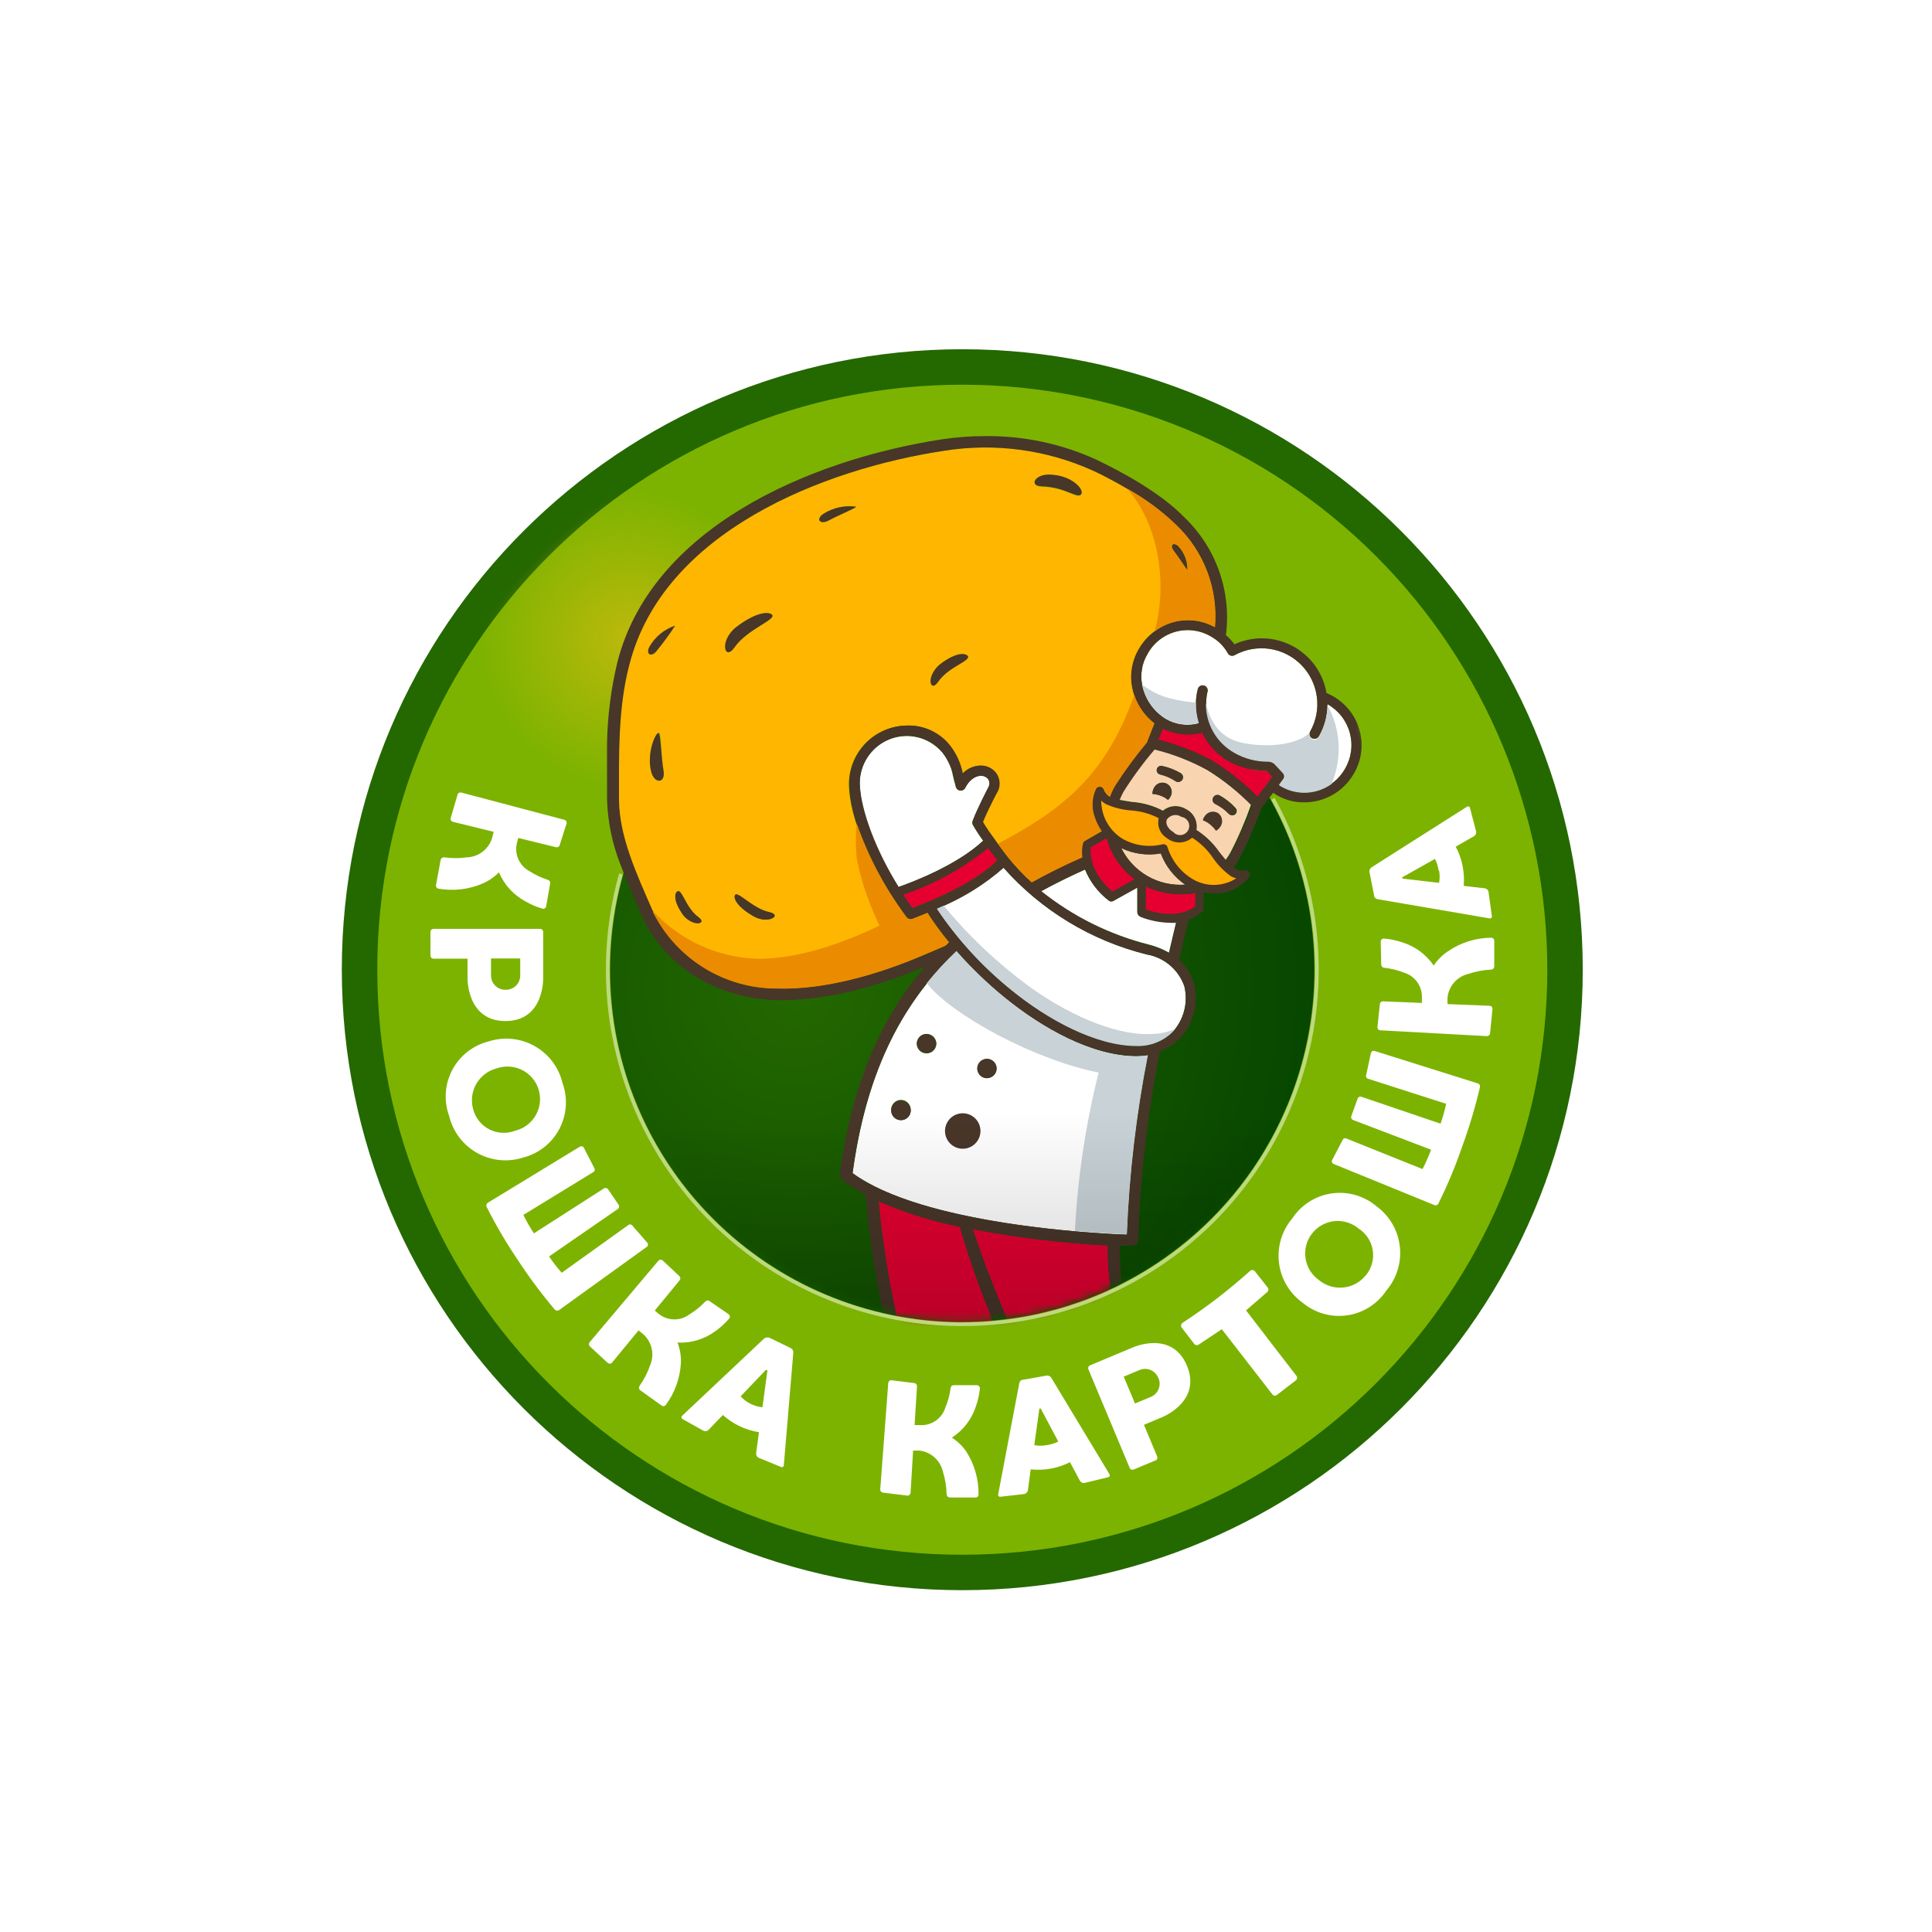 <?xml version="1.0" encoding="UTF-8"?> <svg xmlns="http://www.w3.org/2000/svg" width="260" height="260" viewBox="0 0 260 260" fill="none"> <rect width="260" height="260" fill="white"></rect> <rect x="46" y="47" width="167" height="167" fill="white"></rect> <path d="M129.5 214C175.616 214 213 176.616 213 130.5C213 84.384 175.616 47 129.5 47C83.384 47 46 84.384 46 130.5C46 176.616 83.384 214 129.5 214Z" fill="#246800"></path> <path d="M129.499 192.529C163.757 192.529 191.528 164.758 191.528 130.5C191.528 96.243 163.757 68.472 129.499 68.472C95.242 68.472 67.471 96.243 67.471 130.5C67.471 164.758 95.242 192.529 129.499 192.529Z" fill="url(#paint0_radial_480_96)"></path> <path d="M129.5 51.772C86.02 51.772 50.772 87.02 50.772 130.5C50.772 173.98 86.02 209.229 129.5 209.229C172.98 209.229 208.229 173.98 208.229 130.5C208.229 109.62 199.934 89.595 185.17 74.831C170.405 60.066 150.38 51.772 129.5 51.772V51.772ZM129.5 177.904C103.329 177.904 82.115 156.688 82.113 130.519C82.11 104.348 103.322 83.132 129.493 83.127C155.659 83.12 176.88 104.329 176.885 130.5C176.885 143.068 171.893 155.12 163.006 164.007C154.12 172.894 142.068 177.887 129.5 177.887V177.902V177.904Z" fill="#7CB300"></path> <mask id="mask0_480_96" style="mask-type:alpha" maskUnits="userSpaceOnUse" x="50" y="51" width="158" height="158"> <path d="M129.211 51.449C85.714 51.449 50.451 86.713 50.451 130.211C50.451 173.71 85.712 208.978 129.211 208.978C172.709 208.978 207.975 173.715 207.975 130.214C207.975 109.324 199.677 89.291 184.906 74.52C170.136 59.748 150.102 51.45 129.213 51.449H129.211ZM129.211 177.637C103.03 177.637 81.807 156.413 81.802 130.233C81.802 104.049 103.02 82.821 129.204 82.817C155.387 82.812 176.615 104.03 176.622 130.214C176.621 142.787 171.626 154.845 162.736 163.736C153.845 172.627 141.787 177.622 129.213 177.622V177.639L129.211 177.637Z" fill="white"></path> </mask> <g mask="url(#mask0_480_96)"> <path d="M120.897 100.634C142.875 81.292 150.596 54.14 138.142 39.988C125.687 25.835 97.774 30.042 75.796 49.383C53.817 68.724 46.096 95.876 58.55 110.029C71.005 124.181 98.918 119.975 120.897 100.634Z" fill="url(#paint1_radial_480_96)"></path> </g> <mask id="mask1_480_96" style="mask-type:alpha" maskUnits="userSpaceOnUse" x="50" y="51" width="158" height="158"> <path d="M129.211 51.449C85.714 51.449 50.451 86.713 50.451 130.211C50.451 173.71 85.712 208.978 129.211 208.978C172.709 208.978 207.975 173.715 207.975 130.214C207.975 109.324 199.677 89.291 184.906 74.52C170.136 59.748 150.102 51.45 129.213 51.449H129.211ZM129.211 177.637C103.03 177.637 81.807 156.413 81.802 130.233C81.802 104.049 103.02 82.821 129.204 82.817C155.387 82.812 176.615 104.03 176.622 130.214C176.621 142.787 171.626 154.845 162.736 163.736C153.845 172.627 141.787 177.622 129.213 177.622V177.639L129.211 177.637Z" fill="white"></path> </mask> <g mask="url(#mask1_480_96)"> <path d="M177.393 129.268C190.185 117.966 189.747 96.571 176.414 81.48C163.082 66.389 141.904 63.317 129.111 74.619C116.319 85.92 116.757 107.316 130.09 122.406C143.422 137.497 164.601 140.569 177.393 129.268Z" fill="url(#paint2_radial_480_96)"></path> </g> <path d="M181.004 103.459C180.58 104.202 180.009 104.852 179.325 105.366C178.641 105.881 177.86 106.251 177.028 106.453C176.196 106.655 175.332 106.684 174.488 106.54C173.644 106.395 172.839 106.08 172.122 105.613L172.67 104.873C172.767 104.754 172.819 104.605 172.819 104.452C172.819 104.299 172.767 104.15 172.67 104.031C172.67 104.031 172.248 103.542 171.633 102.912C171.512 102.762 171.358 102.641 171.184 102.559C171.01 102.477 170.819 102.435 170.626 102.437C169.037 102.448 167.473 102.038 166.093 101.249C164.939 100.588 163.982 99.632 163.319 98.479C162.656 97.327 162.311 96.019 162.319 94.689C162.321 94.11 162.391 93.533 162.529 92.971C162.543 92.808 162.498 92.645 162.403 92.513C162.308 92.38 162.168 92.285 162.01 92.246C161.851 92.207 161.683 92.227 161.537 92.3C161.392 92.374 161.277 92.498 161.214 92.649C161.051 93.27 160.957 93.908 160.935 94.55C160.915 95.497 161.048 96.441 161.326 97.346C160.562 97.556 159.763 97.605 158.979 97.493C158.194 97.38 157.442 97.106 156.767 96.69C155.971 96.176 155.288 95.506 154.759 94.72C154.23 93.933 153.866 93.048 153.69 92.117C153.432 90.712 153.69 89.261 154.417 88.032C154.814 87.298 155.356 86.651 156.01 86.133C156.664 85.614 157.417 85.234 158.223 85.015C159.029 84.797 159.871 84.745 160.698 84.862C161.524 84.979 162.319 85.263 163.032 85.697C163.953 86.219 164.712 86.985 165.227 87.906C165.269 87.985 165.327 88.055 165.396 88.111C165.466 88.168 165.546 88.21 165.632 88.235C165.718 88.26 165.808 88.267 165.897 88.256C165.986 88.246 166.072 88.218 166.15 88.173C167.585 87.385 169.237 87.087 170.857 87.324C172.476 87.561 173.974 88.321 175.122 89.488C176.27 90.654 177.005 92.164 177.216 93.787C177.427 95.411 177.101 97.058 176.29 98.48C176.214 98.631 176.2 98.806 176.249 98.967C176.299 99.129 176.409 99.265 176.557 99.348C176.886 99.522 177.296 99.412 177.492 99.095C178.243 97.778 178.643 96.29 178.654 94.775C179.384 95.185 180.024 95.737 180.538 96.398C181.053 97.059 181.43 97.816 181.649 98.624C181.868 99.432 181.923 100.276 181.813 101.106C181.702 101.936 181.427 102.736 181.004 103.459V103.459ZM120.908 119.374C122.725 118.744 128.768 116.451 132.307 113.137C131.802 112.45 131.336 111.735 130.908 110.997C130.868 110.91 130.847 110.814 130.847 110.717C130.847 110.62 130.868 110.525 130.908 110.437C131.553 108.743 132.865 106.243 133.063 105.849C133.131 105.692 133.161 105.522 133.148 105.351C133.136 105.181 133.082 105.016 132.991 104.871C132.873 104.719 132.719 104.598 132.544 104.518C132.369 104.438 132.177 104.401 131.984 104.41C131.607 104.41 130.586 104.563 129.902 106.018C129.84 106.143 129.742 106.245 129.62 106.313C129.498 106.38 129.359 106.408 129.221 106.395C129.083 106.381 128.952 106.326 128.846 106.236C128.74 106.146 128.664 106.026 128.628 105.892C128.461 105.305 128.32 104.759 128.208 104.27C128.208 104.143 128.069 103.654 127.957 103.263C127.444 101.804 126.412 100.584 125.058 99.836C123.704 99.087 122.123 98.863 120.614 99.204C119.105 99.546 117.775 100.43 116.875 101.689C115.976 102.947 115.57 104.492 115.735 106.03C115.929 109.611 117.873 114.492 120.908 119.374V119.374ZM154.319 128.451C146.864 126.601 140.144 122.533 135.048 116.785C132.38 119.103 129.352 120.969 126.082 122.31C130.699 129.515 141.775 139.946 152.292 140.702H153.005C153.907 140.735 154.805 140.583 155.645 140.253C156.485 139.923 157.248 139.424 157.886 138.786C158.61 137.967 159.123 136.983 159.381 135.921C159.64 134.858 159.635 133.749 159.368 132.688C158.979 131.597 158.306 130.629 157.419 129.885C156.531 129.14 155.462 128.645 154.319 128.451V128.451Z" fill="white"></path> <path d="M157.311 128.198C157.647 126.717 157.984 125.402 158.277 124.102C157.997 124.116 157.717 124.116 157.437 124.102C156.057 124.078 154.692 123.803 153.41 123.291C153.303 123.244 153.212 123.168 153.147 123.07C153.083 122.973 153.048 122.859 153.048 122.742V119.457L149.872 121.22C149.681 121.363 149.419 121.363 149.228 121.22C147.798 120.136 146.686 118.686 146.012 117.023C143.922 117.956 141.952 118.932 140.096 119.948C144.395 123.348 149.366 125.798 154.682 127.136C155.6 127.375 156.485 127.733 157.311 128.198V128.198ZM135.229 134.267C132.891 132.363 130.716 130.267 128.725 128.002C120.852 135.484 116.489 145.065 114.74 157.876C124.166 164.771 147.102 165.988 151.647 166.155C151.955 158.053 152.89 149.987 154.446 142.031C153.937 142.112 153.422 142.155 152.907 142.157C146.907 142.1 140.291 138.364 135.229 134.267V134.267ZM121.344 150.729C121.173 150.742 121.001 150.722 120.838 150.669C120.675 150.616 120.523 150.531 120.393 150.419C120.263 150.307 120.156 150.171 120.079 150.018C120.002 149.865 119.956 149.698 119.943 149.526C119.917 149.347 119.928 149.164 119.975 148.989C120.022 148.814 120.106 148.651 120.219 148.51C120.333 148.368 120.474 148.252 120.635 148.168C120.796 148.084 120.972 148.034 121.153 148.022C121.334 148.009 121.515 148.034 121.686 148.095C121.857 148.156 122.013 148.252 122.145 148.376C122.277 148.5 122.382 148.651 122.453 148.817C122.524 148.984 122.56 149.164 122.558 149.345C122.57 149.516 122.547 149.687 122.492 149.849C122.437 150.011 122.35 150.161 122.237 150.29C122.124 150.418 121.987 150.523 121.833 150.599C121.679 150.674 121.512 150.718 121.342 150.729H121.344ZM124.782 141.763C124.611 141.777 124.439 141.756 124.276 141.703C124.113 141.649 123.963 141.565 123.833 141.453C123.703 141.341 123.596 141.205 123.519 141.052C123.442 140.899 123.396 140.732 123.384 140.561C123.362 140.301 123.418 140.04 123.545 139.812C123.672 139.584 123.864 139.399 124.096 139.281C124.329 139.162 124.591 139.115 124.85 139.147C125.109 139.178 125.353 139.285 125.551 139.455C125.749 139.625 125.891 139.85 125.961 140.102C126.03 140.353 126.023 140.62 125.941 140.867C125.858 141.115 125.704 141.332 125.498 141.492C125.291 141.651 125.042 141.746 124.782 141.763ZM129.649 153.499C129.478 153.512 129.306 153.491 129.143 153.438C128.98 153.385 128.829 153.3 128.7 153.188C128.57 153.076 128.463 152.94 128.386 152.787C128.309 152.634 128.263 152.467 128.251 152.296C128.229 152.036 128.285 151.776 128.412 151.548C128.539 151.32 128.731 151.135 128.963 151.016C129.195 150.898 129.458 150.851 129.717 150.882C129.976 150.913 130.22 151.02 130.418 151.19C130.615 151.361 130.758 151.586 130.828 151.837C130.897 152.089 130.89 152.355 130.808 152.603C130.725 152.85 130.571 153.067 130.364 153.227C130.158 153.387 129.909 153.481 129.649 153.499V153.499ZM132.907 145.106C132.652 145.121 132.397 145.061 132.175 144.933C131.954 144.804 131.775 144.613 131.662 144.383C131.548 144.153 131.505 143.895 131.538 143.641C131.571 143.386 131.679 143.148 131.847 142.954C132.015 142.761 132.237 142.622 132.484 142.554C132.731 142.486 132.993 142.493 133.236 142.573C133.48 142.654 133.694 142.805 133.852 143.006C134.01 143.208 134.104 143.452 134.124 143.708C134.135 143.878 134.113 144.05 134.058 144.212C134.003 144.374 133.916 144.524 133.803 144.652C133.69 144.781 133.553 144.886 133.399 144.961C133.245 145.036 133.078 145.081 132.907 145.091V145.106Z" fill="white"></path> <path d="M156.206 114.829C154.405 115.159 152.546 114.914 150.893 114.13C151.669 115.717 152.903 117.034 154.437 117.912C155.97 118.789 157.732 119.186 159.493 119.051C157.991 118.013 156.844 116.539 156.206 114.829V114.829ZM159.128 109.587C158.508 109.16 157.134 109.282 156.685 109.888C156.365 110.46 156.747 112.099 157.489 112.464C157.868 112.82 159.3 112.865 159.763 112.631C160.228 112.393 160.302 111.458 160.235 110.942C160.19 110.599 159.822 110.145 159.128 109.587V109.587Z" fill="#F9D4B0"></path> <path d="M162.46 103.57C160.21 102.33 157.807 101.388 155.312 100.774C153.779 102.573 152.377 104.479 151.118 106.479C150.91 106.846 150.732 107.23 150.586 107.626C151.118 107.738 151.705 107.822 152.304 107.92C153.771 108.02 155.201 108.424 156.503 109.108C156.919 108.754 157.435 108.54 157.98 108.495C158.524 108.45 159.069 108.576 159.537 108.857C160.592 109.356 161.169 110.511 160.935 111.653C162.166 112.429 163.228 113.447 164.053 114.647C164.347 115.024 164.64 115.387 164.936 115.738C165.162 115.428 165.372 115.106 165.563 114.774C166.648 112.683 167.583 110.519 168.362 108.297C166.592 106.489 164.61 104.902 162.46 103.57V103.57ZM157.495 107.235C157.42 107.385 157.321 107.522 157.202 107.64C156.868 107.363 156.483 107.153 156.068 107.025C155.757 106.916 155.432 106.851 155.102 106.829C155.096 106.587 155.15 106.347 155.257 106.13C155.319 105.966 155.415 105.817 155.538 105.693C155.661 105.568 155.809 105.47 155.972 105.406C156.135 105.341 156.31 105.312 156.485 105.319C156.66 105.326 156.832 105.369 156.989 105.447C157.147 105.524 157.286 105.633 157.399 105.767C157.512 105.901 157.595 106.058 157.644 106.226C157.693 106.394 157.707 106.571 157.683 106.745C157.66 106.918 157.601 107.085 157.509 107.235H157.495V107.235ZM159.103 104.94C159.011 105.082 158.867 105.183 158.702 105.22C158.537 105.257 158.364 105.227 158.22 105.138C157.894 104.927 157.554 104.74 157.202 104.577C156.849 104.423 156.484 104.301 156.109 104.215C156.033 104.196 155.962 104.163 155.899 104.118C155.836 104.072 155.783 104.014 155.743 103.947C155.703 103.88 155.677 103.807 155.665 103.73C155.654 103.653 155.658 103.574 155.677 103.499C155.717 103.355 155.809 103.23 155.936 103.15C156.062 103.071 156.214 103.041 156.362 103.067C157.259 103.258 158.118 103.592 158.907 104.06C159.052 104.149 159.155 104.292 159.194 104.458C159.233 104.623 159.206 104.797 159.117 104.942H159.103V104.94ZM164.194 111.248C164.058 111.451 163.876 111.619 163.662 111.737C163.475 111.463 163.254 111.214 163.004 110.997C162.683 110.702 162.308 110.474 161.899 110.324C161.939 110.185 162 110.053 162.08 109.933C162.172 109.795 162.29 109.677 162.428 109.585C162.565 109.492 162.72 109.428 162.882 109.396C163.044 109.363 163.212 109.363 163.374 109.395C163.537 109.427 163.691 109.491 163.829 109.582C163.967 109.674 164.085 109.792 164.178 109.93C164.27 110.067 164.334 110.222 164.367 110.384C164.399 110.547 164.399 110.714 164.367 110.876C164.335 111.039 164.272 111.193 164.18 111.331L164.194 111.248V111.248ZM165.411 109.53C165.145 109.252 164.854 108.999 164.542 108.774C164.227 108.549 163.895 108.348 163.55 108.173C163.475 108.134 163.409 108.081 163.355 108.017C163.301 107.953 163.261 107.879 163.235 107.799C163.21 107.719 163.2 107.635 163.208 107.552C163.215 107.468 163.238 107.387 163.277 107.312C163.315 107.238 163.368 107.172 163.432 107.118C163.496 107.064 163.57 107.023 163.65 106.998C163.73 106.972 163.814 106.963 163.898 106.97C163.981 106.977 164.062 107.001 164.137 107.039C164.938 107.483 165.661 108.053 166.277 108.733C166.378 108.844 166.434 108.989 166.434 109.139C166.434 109.289 166.378 109.433 166.277 109.544C166.222 109.603 166.155 109.65 166.081 109.682C166.007 109.713 165.927 109.729 165.846 109.727C165.765 109.726 165.686 109.707 165.613 109.673C165.54 109.638 165.475 109.589 165.423 109.528H165.411V109.53Z" fill="#F9D4B0"></path> <path d="M149.676 120.032L152.711 118.324C150.916 117.005 149.611 115.125 149.004 112.982L148.865 112.801L146.78 114.003C146.697 114.743 146.57 117.276 149.676 120.032Z" fill="#E50031"></path> <mask id="mask2_480_96" style="mask-type:alpha" maskUnits="userSpaceOnUse" x="82" y="83" width="95" height="95"> <path d="M129.283 177.773C155.31 177.773 176.408 156.675 176.408 130.648C176.408 104.622 155.31 83.523 129.283 83.523C103.257 83.523 82.158 104.622 82.158 130.648C82.158 156.675 103.257 177.773 129.283 177.773Z" fill="white"></path> </mask> <g mask="url(#mask2_480_96)"> <path d="M120.572 176.741C119.505 171.769 118.726 166.741 118.238 161.68C121.757 163.193 125.421 164.341 129.174 165.106C130.366 169.17 131.766 173.171 133.368 177.091C133.368 177.204 133.915 184.893 134.502 188.462L123.313 187.789C123.301 187.426 121.397 180.601 120.572 176.743V176.741ZM152.123 188.183L140.292 187.467C136.565 180.385 133.427 173.009 130.909 165.413C136.913 166.547 142.986 167.281 149.088 167.608C148.907 172.084 150.641 182.657 152.123 188.183V188.183Z" fill="#E50031"></path> </g> <path d="M157.452 123.009C158.669 123.054 159.866 122.699 160.863 122.002V120.17C158.593 120.568 156.255 120.26 154.164 119.29V122.408C155.219 122.79 156.331 122.995 157.452 123.009V123.009ZM134.236 115.752C134.236 115.752 133.425 114.702 132.977 114.086C129.565 116.847 125.687 118.973 121.525 120.366C121.931 120.981 122.337 121.597 122.768 122.198C127.118 120.59 131.887 118.171 134.236 115.752ZM169.228 107.22L171.256 104.508L170.473 103.752C168.68 103.726 166.919 103.271 165.339 102.423C163.793 101.536 162.554 100.2 161.787 98.591C160.013 99.058 158.13 98.863 156.488 98.045L155.844 99.558C158.374 100.171 160.814 101.111 163.101 102.354C165.334 103.72 167.391 105.355 169.228 107.22V107.22Z" fill="#E50031"></path> <path d="M165.803 117.71C164.851 117.026 164.042 116.303 163.377 115.337C162.598 114.198 161.601 113.225 160.445 112.474C159.574 113.228 158.355 113.437 157.372 112.832C156.863 112.6 156.448 112.202 156.195 111.704C155.942 111.205 155.867 110.635 155.981 110.088C154.805 109.466 153.514 109.09 152.188 108.983C151.019 108.897 150.005 108.547 148.934 108.067C148.639 107.894 148.364 107.688 148.115 107.454C148.118 109.568 149.112 112.023 150.923 113.111C152.557 114.022 154.75 114.22 156.565 113.767C156.697 113.717 156.895 113.943 156.935 114.077C157.509 115.916 158.727 117.486 160.366 118.498C162.193 119.6 164.958 119.325 166.752 118.171C166.425 118.04 166.108 117.886 165.803 117.71V117.71Z" fill="url(#paint3_radial_480_96)"></path> <path d="M147.478 106.13C147.535 106.036 147.618 105.961 147.716 105.911C147.814 105.862 147.924 105.841 148.033 105.851C148.142 105.861 148.247 105.901 148.334 105.967C148.422 106.034 148.489 106.123 148.528 106.226C148.675 106.641 148.962 106.993 149.339 107.221C149.339 107.221 149.716 106.283 149.983 105.823C151.301 103.76 152.749 101.784 154.318 99.906L155.354 97.346C153.859 96.215 152.824 94.58 152.441 92.745C152.057 90.909 152.351 88.997 153.268 87.362C154.231 85.64 155.827 84.361 157.718 83.797C159.609 83.233 161.645 83.428 163.393 84.341L163.506 84.411C163.726 81.879 163.374 79.33 162.476 76.953C161.579 74.575 160.158 72.43 158.319 70.676C155.354 67.599 150.291 64.86 147.032 63.307C140.793 60.505 133.872 59.582 127.116 60.649C110.781 63.111 89.245 71.585 84.658 89.459C83.148 95.292 83.26 101.626 83.26 107.638C83.26 112.619 85.621 117.653 87.692 122.353C89.185 125.546 91.556 128.247 94.528 130.141C97.499 132.036 100.949 133.045 104.473 133.051C110.879 133.261 118.139 131.135 123.929 128.673L127.2 127.275L127.663 126.814C126.616 125.556 125.649 124.233 124.766 122.854C123.621 123.331 122.836 123.625 122.724 123.665C122.586 123.715 122.435 123.719 122.294 123.677C122.153 123.634 122.029 123.547 121.942 123.429C117.44 117.25 114.25 110.227 114.25 105.417C114.275 103.378 115.091 101.429 116.526 99.98C117.961 98.532 119.903 97.698 121.942 97.654C123.087 97.604 124.227 97.833 125.265 98.32C126.302 98.807 127.206 99.539 127.899 100.452C128.71 101.535 129.266 102.788 129.521 104.117C130.146 103.449 131.012 103.057 131.928 103.038C132.768 103.024 133.56 103.42 134.052 104.102C134.505 104.778 134.584 105.634 134.264 106.381C134.264 106.381 132.866 108.926 132.236 110.577C133.2 112.2 135.535 115.248 135.564 115.277C136.547 116.504 137.628 117.649 138.794 118.703C141.011 117.474 143.284 116.349 145.606 115.332C145.516 114.707 145.544 114.071 145.689 113.457C145.728 113.318 145.818 113.198 145.942 113.123L148.22 111.808C147.842 111.265 147.541 110.671 147.326 110.045C147.084 109.416 146.973 108.745 146.999 108.072C147.026 107.399 147.189 106.738 147.478 106.13V106.13ZM158.667 73.587C159.438 74.441 159.853 75.555 159.829 76.705C159.731 76.8 158.696 75.054 158.023 74.228C157.355 73.403 157.885 72.816 158.639 73.572L158.667 73.587V73.587ZM87.635 103.85C87.008 101.459 88.167 98.689 88.63 98.634C89.09 98.577 88.964 101.919 89.286 103.668C89.608 105.417 88.069 105.543 87.635 103.85V103.85ZM88.518 87.417C87.733 88.593 86.798 88.116 87.439 86.971C88.203 85.656 89.415 84.661 90.851 84.172C90.131 85.294 89.353 86.377 88.518 87.417V87.417ZM91.846 122.995C90.6 121.191 90.796 120.199 91.175 119.96C91.777 119.598 92.28 122.184 93.972 123.415C95.341 124.422 92.965 124.617 91.832 122.995H91.846V122.995ZM99.146 84.327C101.818 82.314 103.452 82.299 103.872 82.719C104.559 83.375 100.504 84.675 98.838 87.095C97.481 89.082 96.739 86.159 99.146 84.327ZM101.37 123.291C99.146 121.988 98.712 120.869 98.908 120.492C99.218 119.836 101.258 122.282 103.524 122.773C105.37 123.136 103.343 124.45 101.37 123.291V123.291ZM111.581 70.006C110.335 70.705 109.705 69.851 110.839 69.123C112.13 68.314 113.664 67.983 115.173 68.188C115.314 68.326 112.795 69.376 111.578 70.006H111.581ZM126.236 91.752C125.115 93.403 124.74 90.733 126.627 89.318C128.514 87.906 129.927 87.92 130.222 88.285C130.697 88.858 127.634 89.669 126.236 91.752V91.752ZM145.479 66.58C144.947 67.195 143.437 65.614 140.25 65.501C138.36 65.501 139.396 63.894 141.213 63.922C144.248 63.908 145.997 65.907 145.479 66.58Z" fill="url(#paint4_radial_480_96)"></path> <path d="M131.515 143.887C131.528 144.057 131.575 144.223 131.652 144.375C131.729 144.528 131.836 144.663 131.965 144.775C132.095 144.886 132.245 144.97 132.407 145.024C132.57 145.077 132.741 145.097 132.911 145.084C133.081 145.071 133.247 145.025 133.4 144.948C133.552 144.871 133.688 144.764 133.799 144.635C133.91 144.505 133.995 144.355 134.048 144.192C134.101 144.03 134.122 143.859 134.109 143.689C134.083 143.345 133.921 143.025 133.659 142.801C133.397 142.576 133.057 142.465 132.713 142.491C132.369 142.517 132.05 142.679 131.825 142.941C131.601 143.203 131.489 143.543 131.515 143.887V143.887Z" fill="#483629"></path> <path d="M129.73 154.585C131.044 154.492 132.034 153.35 131.94 152.036C131.847 150.722 130.706 149.732 129.391 149.826C128.077 149.919 127.088 151.061 127.181 152.375C127.275 153.689 128.416 154.679 129.73 154.585Z" fill="#483629"></path> <path d="M124.6 139.163C124.254 139.188 123.931 139.35 123.703 139.611C123.475 139.873 123.36 140.215 123.383 140.561C123.432 140.889 123.602 141.186 123.86 141.393C124.118 141.6 124.445 141.703 124.775 141.68C125.105 141.657 125.414 141.51 125.641 141.269C125.868 141.028 125.995 140.711 125.998 140.38C125.954 140.042 125.787 139.731 125.53 139.507C125.272 139.283 124.941 139.16 124.6 139.163ZM121.16 148.129C120.986 148.139 120.816 148.184 120.66 148.261C120.504 148.337 120.364 148.444 120.249 148.575C120.135 148.706 120.047 148.858 119.992 149.023C119.937 149.189 119.915 149.363 119.927 149.537C119.94 149.71 119.987 149.879 120.066 150.035C120.144 150.19 120.253 150.328 120.385 150.441C120.518 150.554 120.671 150.64 120.837 150.693C121.003 150.746 121.177 150.766 121.351 150.751C121.699 150.725 122.022 150.563 122.251 150.299C122.479 150.035 122.593 149.691 122.567 149.343C122.542 148.995 122.38 148.672 122.116 148.443C121.852 148.215 121.508 148.101 121.16 148.127V148.129ZM163.48 108.173C163.83 108.348 164.167 108.549 164.487 108.774C164.796 109.001 165.085 109.253 165.353 109.528C165.406 109.584 165.47 109.628 165.541 109.658C165.612 109.688 165.689 109.704 165.766 109.704C165.843 109.704 165.919 109.688 165.99 109.658C166.061 109.628 166.125 109.584 166.178 109.528C166.28 109.417 166.336 109.273 166.336 109.122C166.336 108.972 166.28 108.828 166.178 108.717C165.555 108.041 164.828 107.469 164.024 107.023C163.878 106.977 163.721 106.984 163.58 107.043C163.439 107.103 163.323 107.21 163.254 107.347C163.185 107.484 163.167 107.64 163.204 107.789C163.24 107.938 163.328 108.069 163.451 108.159L163.48 108.173V108.173ZM163.912 109.416C163.759 109.323 163.589 109.263 163.412 109.239C163.235 109.215 163.055 109.227 162.883 109.276C162.711 109.324 162.551 109.408 162.413 109.521C162.275 109.634 162.161 109.775 162.08 109.934C161.983 110.074 161.912 110.231 161.872 110.396C162.278 110.547 162.655 110.773 162.977 111.067C163.229 111.285 163.454 111.534 163.647 111.806C163.856 111.688 164.033 111.521 164.165 111.32C164.281 111.181 164.367 111.02 164.418 110.847C164.468 110.673 164.482 110.491 164.458 110.312C164.434 110.133 164.374 109.961 164.279 109.806C164.185 109.652 164.06 109.519 163.912 109.416V109.416ZM159.787 76.705C159.819 75.553 159.409 74.433 158.642 73.573C158.515 73.421 158.35 73.306 158.165 73.239C157.716 73.096 157.48 73.559 157.998 74.203C158.515 74.847 159.675 76.76 159.787 76.705ZM158.921 104.074C158.132 103.607 157.272 103.271 156.375 103.082C156.227 103.055 156.075 103.085 155.947 103.165C155.82 103.246 155.728 103.371 155.688 103.516C155.67 103.591 155.666 103.669 155.678 103.746C155.69 103.822 155.717 103.896 155.757 103.962C155.798 104.028 155.851 104.085 155.913 104.131C155.976 104.176 156.047 104.209 156.123 104.227C156.496 104.318 156.86 104.44 157.213 104.592C157.568 104.75 157.909 104.937 158.234 105.15C158.376 105.23 158.544 105.252 158.702 105.213C158.86 105.173 158.997 105.074 159.085 104.937C159.173 104.799 159.205 104.633 159.174 104.473C159.144 104.312 159.053 104.17 158.921 104.074V104.074ZM156.977 105.458C156.818 105.387 156.647 105.348 156.473 105.344C156.299 105.34 156.126 105.371 155.964 105.435C155.802 105.499 155.655 105.595 155.531 105.717C155.407 105.839 155.309 105.984 155.242 106.145C155.136 106.362 155.083 106.602 155.087 106.844C155.416 106.866 155.741 106.932 156.053 107.04C156.468 107.166 156.855 107.374 157.187 107.655C157.308 107.539 157.407 107.401 157.48 107.25C157.566 107.1 157.622 106.934 157.643 106.762C157.665 106.59 157.652 106.416 157.605 106.249C157.558 106.083 157.478 105.927 157.37 105.791C157.262 105.656 157.129 105.543 156.977 105.46V105.458ZM140.25 65.447C143.438 65.559 144.962 67.141 145.48 66.523C145.998 65.908 144.235 63.923 141.214 63.865C139.396 63.782 138.304 65.378 140.25 65.447ZM126.237 91.75C127.635 89.722 130.684 88.954 130.221 88.283C129.927 87.863 128.725 87.737 126.628 89.316C124.529 90.898 125.118 93.331 126.237 91.75V91.75ZM115.186 68.188C113.676 67.985 112.142 68.316 110.851 69.126C109.718 69.851 110.334 70.705 111.591 70.006C112.85 69.307 115.313 68.327 115.186 68.188V68.188ZM103.885 82.717C103.465 82.3 101.828 82.312 99.159 84.328C96.74 86.146 97.479 89.082 98.849 87.124C100.543 84.662 104.57 83.362 103.885 82.72V82.717ZM103.522 122.745C101.256 122.256 99.228 119.808 98.906 120.464C98.71 120.87 99.144 121.991 101.368 123.263C103.341 124.451 105.369 123.136 103.522 122.745ZM93.97 123.415C92.276 122.184 91.761 119.598 91.174 119.961C90.78 120.185 90.601 121.192 91.842 122.995C93.09 124.801 95.339 124.422 93.97 123.415V123.415ZM87.44 86.957C86.784 88.116 87.734 88.579 88.519 87.403C89.353 86.378 90.132 85.309 90.854 84.201C89.423 84.678 88.211 85.657 87.443 86.957H87.44ZM88.631 98.635C88.168 98.635 87.008 101.431 87.636 103.85C88.07 105.544 89.609 105.458 89.287 103.669C88.965 101.879 88.895 98.592 88.631 98.635Z" fill="#483629"></path> <mask id="mask3_480_96" style="mask-type:alpha" maskUnits="userSpaceOnUse" x="79" y="55" width="106" height="123"> <path d="M129.488 177.611C155.517 177.611 176.614 156.512 176.614 130.486C176.614 125.013 184.002 113.166 184.503 107.672C186.388 87.04 161.419 59.688 141.035 56.629C122.985 53.919 109.007 57.76 90.43 70.826C72.761 83.254 82.366 116.377 82.366 130.486C82.366 156.512 103.465 177.611 129.491 177.611H129.488Z" fill="white"></path> </mask> <g mask="url(#mask3_480_96)"> <path d="M179.353 93.67C179.081 93.519 178.801 93.383 178.513 93.264C178.287 91.928 177.756 90.663 176.962 89.564C176.168 88.466 175.133 87.566 173.935 86.931C172.738 86.297 171.411 85.947 170.056 85.907C168.702 85.868 167.357 86.14 166.124 86.704C165.793 86.248 165.408 85.835 164.977 85.473C165.353 82.576 165.043 79.631 164.071 76.876C163.099 74.122 161.493 71.634 159.382 69.615C156.123 66.23 150.627 63.336 147.649 61.909C142.929 59.732 137.784 58.633 132.586 58.691C130.658 58.689 128.732 58.829 126.824 59.111C108.645 61.909 87.665 71.165 83.094 89.082C82.216 92.715 81.746 96.434 81.691 100.171V107.626C81.792 110.651 82.417 113.638 83.538 116.451C84.237 118.353 86.251 122.955 86.251 122.955C87.722 126.331 90.154 129.199 93.243 131.204C96.847 133.469 101.027 134.649 105.284 134.604C108.971 134.538 112.633 133.993 116.179 132.982C119.004 132.2 121.774 131.234 124.472 130.088C118.293 137.29 114.543 146.463 113.021 158.058C113.003 158.192 113.021 158.328 113.072 158.453C113.123 158.578 113.206 158.688 113.312 158.771C114.308 159.531 115.371 160.2 116.487 160.771C116.952 165.998 117.712 171.196 118.765 176.337C119.533 179.986 120.467 183.598 121.564 187.161C122.012 188.769 122.447 190.308 122.852 191.873C122.723 192.978 121.717 193.274 119.732 193.691C118.334 193.987 116.752 194.28 116.096 195.497C115.666 196.547 115.743 197.74 116.306 198.727C116.425 199.014 116.707 199.204 117.019 199.204H154.709C154.837 199.197 154.961 199.159 155.071 199.092C155.181 199.026 155.273 198.933 155.338 198.823C155.798 197.836 156.014 196.754 155.971 195.667C155.927 194.579 155.623 193.518 155.086 192.572C152.864 186.019 151.456 179.218 150.891 172.322C150.771 170.763 150.701 169.2 150.681 167.637H152.375C152.583 167.633 152.781 167.549 152.928 167.404C153.076 167.258 153.163 167.061 153.17 166.854C153.441 158.331 154.424 149.845 156.107 141.484C157.175 141.091 158.134 140.447 158.905 139.612C159.772 138.631 160.386 137.453 160.696 136.181C161.005 134.909 161 133.581 160.68 132.311C160.326 131.097 159.633 130.009 158.681 129.177C159.141 127.163 159.575 125.345 159.969 123.751C160.651 123.53 161.281 123.169 161.813 122.687C161.917 122.583 161.977 122.443 161.98 122.296V120.087C162.441 120.181 162.91 120.228 163.381 120.228C164.293 120.27 165.203 120.089 166.029 119.698C166.856 119.308 167.574 118.722 168.121 117.99C168.18 117.898 168.211 117.791 168.211 117.682C168.211 117.573 168.18 117.466 168.121 117.374C168.056 117.286 167.969 117.218 167.868 117.176C167.767 117.134 167.657 117.12 167.548 117.136C167.112 117.214 166.662 117.14 166.275 116.926L165.995 116.73C166.3 116.337 166.581 115.926 166.835 115.499C167.951 113.323 168.922 111.075 169.743 108.772L171.337 106.689C172.561 107.557 174.033 108.008 175.533 107.977C176.883 107.976 178.209 107.62 179.377 106.944C180.545 106.269 181.515 105.298 182.19 104.129C182.701 103.259 183.034 102.295 183.168 101.294C183.302 100.294 183.235 99.276 182.97 98.302C182.706 97.328 182.25 96.416 181.628 95.621C181.006 94.825 180.232 94.162 179.351 93.67H179.353ZM123.985 128.633C118.195 131.095 110.935 133.22 104.532 133.01C101.097 133.002 97.731 132.044 94.805 130.242C91.881 128.44 89.511 125.864 87.959 122.8C87.889 122.647 87.806 122.492 87.734 122.339C85.68 117.639 83.33 112.548 83.302 107.626C83.302 101.626 83.149 95.304 84.7 89.447C89.247 71.571 110.768 63.109 127.118 60.652C133.873 59.584 140.794 60.507 147.034 63.307C148.432 63.951 150.011 64.788 151.691 65.769C154.104 67.111 156.333 68.76 158.321 70.677C160.155 72.433 161.571 74.579 162.464 76.957C163.357 79.334 163.705 81.881 163.481 84.411L163.369 84.339C162.11 83.665 160.684 83.367 159.26 83.481C157.837 83.596 156.476 84.117 155.341 84.984C154.485 85.624 153.771 86.434 153.241 87.362C152.697 88.284 152.362 89.314 152.258 90.379C152.155 91.445 152.286 92.52 152.643 93.529C153.144 95.044 154.088 96.375 155.355 97.346L154.305 99.921C152.736 101.799 151.288 103.775 149.971 105.837C149.703 106.283 149.326 107.235 149.326 107.235C148.949 107.008 148.663 106.657 148.515 106.243C148.476 106.14 148.409 106.05 148.322 105.984C148.235 105.917 148.13 105.877 148.021 105.866C147.912 105.856 147.802 105.877 147.703 105.926C147.605 105.975 147.523 106.051 147.466 106.145C147.176 106.759 147.016 107.426 146.995 108.104C146.974 108.782 147.092 109.458 147.341 110.088C147.557 110.714 147.858 111.306 148.236 111.849L145.955 113.164C145.832 113.24 145.743 113.36 145.705 113.5C145.562 114.113 145.531 114.75 145.621 115.375C143.296 116.364 141.032 117.489 138.839 118.744C137.671 117.69 136.59 116.545 135.606 115.318C135.606 115.318 134.993 114.521 134.28 113.543C133.564 112.565 132.712 111.429 132.292 110.618C132.977 108.912 134.306 106.424 134.32 106.424C134.661 105.661 134.583 104.778 134.11 104.086C133.868 103.752 133.548 103.481 133.178 103.296C132.809 103.111 132.4 103.018 131.987 103.024C131.534 103.034 131.087 103.134 130.673 103.319C130.259 103.505 129.887 103.771 129.577 104.103C129.321 102.774 128.766 101.521 127.955 100.438C127.263 99.525 126.359 98.794 125.322 98.306C124.285 97.819 123.145 97.59 122 97.64C119.961 97.683 118.019 98.517 116.584 99.965C115.148 101.414 114.331 103.364 114.307 105.403C114.36 107.251 114.696 109.081 115.301 110.828C116.878 115.341 119.137 119.586 122 123.415C122.088 123.534 122.211 123.621 122.352 123.664C122.493 123.707 122.644 123.703 122.783 123.654C122.895 123.654 123.678 123.32 124.825 122.842C125.707 124.221 126.673 125.542 127.719 126.8L127.259 127.261L123.985 128.633V128.633ZM150.894 114.127C152.547 114.929 154.413 115.185 156.221 114.857C156.865 116.556 158.013 118.019 159.509 119.052C157.745 119.186 155.982 118.789 154.447 117.911C152.911 117.034 151.674 115.717 150.894 114.13V114.127ZM153.439 123.374C154.721 123.887 156.088 124.162 157.466 124.186C157.746 124.2 158.027 124.2 158.306 124.186C157.971 125.548 157.649 126.913 157.34 128.282C156.508 127.816 155.62 127.459 154.697 127.22C149.377 125.846 144.41 123.358 140.125 119.92C142.058 118.87 144.032 117.895 146.041 116.997C146.716 118.66 147.827 120.109 149.257 121.192C149.448 121.335 149.711 121.335 149.901 121.192L153.074 119.431V122.8C153.074 123.036 153.213 123.248 153.425 123.346L153.439 123.374V123.374ZM152.712 118.324L149.677 120.003C146.571 117.207 146.671 114.717 146.781 113.991L148.866 112.787L149.004 112.968C149.608 115.118 150.913 117.002 152.712 118.324V118.324ZM130.937 110.997C131.364 111.736 131.831 112.45 132.335 113.137C128.797 116.451 122.754 118.73 120.936 119.359C117.902 114.478 115.917 109.206 115.707 105.653C115.677 104.801 115.817 103.951 116.119 103.154C116.422 102.356 116.88 101.627 117.467 101.009C118.054 100.391 118.759 99.895 119.54 99.552C120.321 99.21 121.162 99.026 122.015 99.012C122.94 99.002 123.855 99.201 124.692 99.594C125.53 99.986 126.268 100.562 126.853 101.278C127.824 102.643 128.439 104.229 128.642 105.892C128.681 106.025 128.758 106.142 128.865 106.23C128.972 106.318 129.102 106.371 129.24 106.383C129.377 106.395 129.515 106.366 129.635 106.298C129.756 106.23 129.853 106.128 129.914 106.004C130.656 104.606 131.622 104.396 131.999 104.396C132.191 104.388 132.383 104.425 132.558 104.505C132.733 104.585 132.886 104.706 133.006 104.857C133.093 105.003 133.145 105.167 133.158 105.337C133.17 105.507 133.143 105.677 133.077 105.835C132.879 106.2 131.565 108.731 130.923 110.422C130.883 110.513 130.863 110.611 130.866 110.71C130.868 110.809 130.893 110.907 130.937 110.995V110.997ZM132.977 114.13C133.426 114.731 134.237 115.793 134.237 115.793C131.901 118.226 127.063 120.633 122.797 122.241C122.363 121.626 121.957 121.025 121.552 120.409C125.706 119.015 129.576 116.889 132.979 114.13H132.977ZM120.571 176.743C119.505 171.771 118.726 166.741 118.238 161.68C121.757 163.192 125.421 164.34 129.174 165.105C130.367 169.17 131.767 173.171 133.371 177.091C133.371 177.203 133.915 184.895 134.502 188.462L123.313 187.791C123.301 187.426 121.399 180.601 120.574 176.743H120.571ZM135.399 192.629L124.503 192.069L123.775 189.273L134.809 189.929C134.907 190.501 135.37 192.529 135.399 192.629ZM135.232 181.035C137.369 185.651 139.311 189.008 140.628 191.286L141.201 192.293C140.409 192.765 139.529 193.069 138.615 193.188C138.18 193.285 137.746 193.371 137.341 193.498C137.204 193.064 137.056 192.635 136.894 192.21C136.016 188.539 135.454 184.801 135.215 181.035H135.229H135.232ZM134.74 195.244C134.363 196.031 134.294 196.928 134.545 197.761H117.565C117.368 197.321 117.338 196.824 117.482 196.363C117.792 195.79 118.88 195.566 120.042 195.356C121.458 195.241 122.791 194.643 123.818 193.662L135.635 194.28C135.264 194.526 134.957 194.856 134.74 195.244V195.244ZM154.124 197.775H136.138C135.91 197.206 135.91 196.57 136.138 196C136.191 195.907 136.257 195.822 136.334 195.748C136.538 195.561 136.775 195.413 137.033 195.313C137.274 195.213 137.522 195.13 137.775 195.063C138.152 194.965 138.557 194.867 138.963 194.784C140.18 194.621 141.341 194.171 142.348 193.469L153.943 193.999C154.425 195.182 154.491 196.494 154.124 197.721V197.775V197.775ZM153.313 192.391L142.754 191.914L141.16 189.118L152.53 189.805C152.614 190.112 153.229 192.097 153.299 192.334L153.313 192.391ZM152.125 188.197L140.292 187.481C136.565 180.4 133.426 173.023 130.909 165.427C136.913 166.562 142.986 167.295 149.088 167.622C148.907 172.084 150.641 182.657 152.125 188.182V188.197V188.197ZM151.648 166.153C150.431 166.153 147.902 165.986 144.658 165.707C135.79 164.924 121.635 162.911 114.726 157.877C116.127 147.427 119.314 139.149 124.699 132.381C125.933 130.83 127.274 129.367 128.711 128.003C130.707 130.268 132.887 132.364 135.229 134.268C140.292 138.366 146.907 142.1 152.948 142.1C153.463 142.098 153.978 142.055 154.487 141.974C152.915 149.948 151.966 158.033 151.648 166.155V166.153ZM159.382 132.688C159.631 133.68 159.651 134.715 159.441 135.716C159.23 136.716 158.794 137.655 158.165 138.462L157.901 138.786C157.26 139.445 156.488 139.962 155.635 140.304C154.782 140.646 153.866 140.805 152.948 140.771C147.468 140.771 140.936 137.164 136.098 133.22C132.233 130.103 128.861 126.42 126.097 122.296L127.006 121.876C129.946 120.614 132.665 118.89 135.062 116.771C140.156 122.522 146.877 126.59 154.334 128.437C156.66 128.84 158.59 130.465 159.382 132.688V132.688ZM160.864 122.017C159.866 122.716 158.669 123.067 157.452 123.024C156.345 123.001 155.249 122.798 154.208 122.423V119.29C156.296 120.268 158.636 120.576 160.907 120.173L160.864 122.017V122.017ZM166.375 118.2C165.495 118.765 164.474 119.073 163.428 119.088C162.383 119.103 161.354 118.824 160.458 118.283C158.86 117.312 157.672 115.79 157.118 114.003C157.079 113.867 156.988 113.752 156.865 113.681C156.784 113.637 156.693 113.613 156.6 113.612H156.488C154.674 114.071 152.754 113.821 151.118 112.913C150.225 112.376 149.487 111.617 148.975 110.709C148.462 109.802 148.193 108.778 148.193 107.736C148.378 107.925 148.591 108.086 148.823 108.213C149.894 108.69 151.039 108.977 152.208 109.067C153.511 109.148 154.785 109.502 155.942 110.103C155.68 111.105 156.085 112.159 156.949 112.732L157.299 112.97C158.282 113.586 159.552 113.49 160.432 112.732C161.541 113.431 162.493 114.354 163.228 115.444C163.894 116.411 164.721 117.253 165.676 117.933C165.89 118.053 166.121 118.143 166.36 118.2H166.375V118.2ZM157.09 110.213C157.311 109.932 157.631 109.746 157.985 109.694C158.338 109.643 158.698 109.728 158.991 109.933C159.187 109.962 159.374 110.038 159.535 110.154C159.696 110.27 159.826 110.423 159.915 110.601C160.003 110.778 160.048 110.975 160.044 111.173C160.041 111.372 159.99 111.566 159.895 111.74C159.8 111.915 159.664 112.063 159.499 112.174C159.335 112.284 159.145 112.354 158.948 112.375C158.751 112.397 158.551 112.371 158.366 112.299C158.182 112.226 158.017 112.111 157.886 111.961C157.159 111.541 156.753 110.773 157.075 110.201L157.09 110.213V110.213ZM165.633 114.829C165.442 115.162 165.233 115.484 165.005 115.793C164.701 115.443 164.407 115.085 164.123 114.719C163.299 113.518 162.238 112.499 161.004 111.725C161.116 111.17 161.039 110.593 160.786 110.086C160.533 109.579 160.118 109.171 159.606 108.927C159.138 108.647 158.593 108.52 158.049 108.566C157.504 108.611 156.988 108.826 156.572 109.179C155.271 108.495 153.842 108.09 152.375 107.989C151.774 107.906 151.187 107.822 150.658 107.71C150.81 107.317 150.987 106.935 151.187 106.565C152.447 104.569 153.849 102.667 155.381 100.872C157.876 101.488 160.279 102.428 162.529 103.668C164.701 105.016 166.701 106.622 168.486 108.452C167.68 110.637 166.723 112.763 165.621 114.815L165.633 114.829V114.829ZM169.228 107.235C167.405 105.381 165.362 103.756 163.144 102.397C160.859 101.149 158.419 100.208 155.887 99.599L156.488 98.048C158.13 98.865 160.013 99.059 161.787 98.592C162.554 100.201 163.794 101.538 165.342 102.423C166.919 103.275 168.682 103.731 170.471 103.752L171.201 104.523L169.228 107.235V107.235ZM181.004 103.459C180.58 104.202 180.009 104.852 179.325 105.366C178.642 105.881 177.86 106.251 177.028 106.453C176.196 106.655 175.332 106.684 174.488 106.54C173.644 106.395 172.839 106.08 172.122 105.613L172.671 104.873C172.767 104.754 172.819 104.605 172.819 104.452C172.819 104.299 172.767 104.15 172.671 104.031C172.671 104.031 172.248 103.542 171.633 102.912C171.512 102.762 171.359 102.641 171.184 102.559C171.01 102.477 170.819 102.435 170.626 102.437C169.037 102.448 167.473 102.038 166.093 101.249C164.94 100.588 163.982 99.632 163.319 98.479C162.656 97.326 162.311 96.019 162.319 94.689C162.321 94.11 162.392 93.533 162.529 92.971C162.543 92.808 162.499 92.645 162.403 92.513C162.308 92.38 162.169 92.285 162.01 92.246C161.851 92.207 161.683 92.227 161.538 92.3C161.392 92.374 161.277 92.498 161.214 92.649C161.051 93.27 160.958 93.908 160.935 94.55C160.916 95.497 161.048 96.441 161.327 97.346C160.562 97.556 159.763 97.605 158.979 97.493C158.194 97.38 157.442 97.106 156.767 96.69C155.971 96.176 155.288 95.506 154.759 94.72C154.23 93.933 153.866 93.048 153.69 92.117C153.432 90.712 153.69 89.261 154.418 88.032C154.814 87.298 155.356 86.651 156.01 86.133C156.665 85.614 157.418 85.234 158.224 85.015C159.029 84.797 159.871 84.745 160.698 84.862C161.525 84.979 162.319 85.263 163.032 85.697C163.953 86.219 164.712 86.985 165.227 87.906C165.269 87.985 165.327 88.055 165.397 88.111C165.466 88.168 165.546 88.21 165.632 88.235C165.718 88.26 165.809 88.267 165.898 88.256C165.987 88.246 166.073 88.218 166.15 88.173C167.585 87.385 169.238 87.087 170.857 87.324C172.477 87.561 173.974 88.321 175.122 89.488C176.27 90.654 177.005 92.164 177.216 93.787C177.427 95.411 177.102 97.058 176.29 98.48C176.214 98.631 176.2 98.806 176.25 98.967C176.299 99.129 176.409 99.265 176.557 99.348C176.886 99.522 177.297 99.412 177.492 99.095C178.243 97.778 178.643 96.29 178.654 94.775C179.384 95.185 180.024 95.737 180.539 96.398C181.053 97.059 181.43 97.816 181.649 98.624C181.868 99.432 181.924 100.276 181.813 101.106C181.702 101.936 181.427 102.736 181.004 103.459V103.459Z" fill="#483629"></path> <path d="M104.531 133.036C110.937 133.246 118.194 131.12 123.985 128.661L127.258 127.26L127.718 126.8C126.672 125.542 125.706 124.22 124.824 122.842C123.679 123.319 122.892 123.61 122.782 123.653C122.643 123.703 122.492 123.707 122.351 123.664C122.21 123.621 122.087 123.533 122 123.415C119.137 119.586 116.877 115.341 115.301 110.828C115.129 112.409 115.129 114.004 115.301 115.585C115.871 118.418 116.776 121.173 117.999 123.792L118.349 124.576C113.595 126.829 107.58 129.078 101.874 129.023C99.235 128.933 96.64 128.321 94.24 127.221C91.839 126.122 89.681 124.557 87.889 122.618V122.799C89.443 125.879 91.822 128.467 94.76 130.275C97.699 132.082 101.081 133.038 104.531 133.036V133.036ZM155.369 84.983C156.504 84.117 157.864 83.596 159.287 83.482C160.71 83.368 162.136 83.665 163.394 84.339L163.506 84.41C163.727 81.879 163.375 79.33 162.477 76.953C161.579 74.575 160.159 72.43 158.32 70.676C156.331 68.76 154.102 67.11 151.687 65.769C156.22 70.929 157.046 79.095 155.369 84.983V84.983ZM158.165 73.25C158.362 73.316 158.537 73.437 158.668 73.599C159.434 74.457 159.849 75.569 159.83 76.719C159.718 76.719 158.697 75.068 158.041 74.243C157.382 73.417 157.716 73.109 158.165 73.25V73.25ZM134.291 113.554C135.007 114.533 135.605 115.301 135.62 115.329C136.603 116.556 137.683 117.702 138.85 118.755C141.067 117.526 143.339 116.401 145.661 115.384C145.573 114.76 145.602 114.125 145.747 113.511C145.785 113.373 145.875 113.253 145.998 113.177L148.278 111.861C147.899 111.318 147.597 110.725 147.381 110.1C147.131 109.468 147.014 108.793 147.035 108.114C147.057 107.435 147.218 106.768 147.508 106.154C147.565 106.06 147.647 105.984 147.745 105.935C147.844 105.886 147.954 105.865 148.063 105.875C148.172 105.886 148.277 105.926 148.364 105.993C148.451 106.059 148.518 106.149 148.557 106.252C148.704 106.667 148.991 107.019 149.369 107.247C149.369 107.247 149.745 106.309 150.013 105.846C151.33 103.784 152.778 101.808 154.348 99.93L155.354 97.344C154.095 96.374 153.154 95.049 152.654 93.541C148.92 103.876 143.788 108.532 134.291 113.554V113.554Z" fill="#EB8C00"></path> <path d="M153.691 92.116C153.873 93.04 154.239 93.917 154.767 94.696C155.295 95.475 155.975 96.139 156.767 96.649C157.441 97.065 158.193 97.338 158.977 97.451C159.761 97.564 160.559 97.514 161.323 97.305C161.05 96.413 160.919 95.483 160.934 94.55C159.701 94.459 158.479 94.253 157.284 93.934C155.975 93.579 154.751 92.96 153.689 92.116H153.691ZM162.29 94.69C163.032 97.668 164.542 99.459 167.366 100.003C171.226 100.743 174.862 100.003 176.275 98.605C176.2 98.757 176.186 98.93 176.236 99.092C176.285 99.253 176.395 99.389 176.542 99.471C176.701 99.555 176.886 99.576 177.06 99.529C177.233 99.483 177.383 99.373 177.479 99.221C178.23 97.903 178.629 96.415 178.639 94.898C179.533 96.509 180.048 98.303 180.142 100.143C180.237 101.983 179.91 103.82 179.185 105.514C178.119 106.278 176.845 106.686 175.535 106.688C174.328 106.691 173.146 106.341 172.135 105.681L172.682 104.942C172.777 104.823 172.83 104.675 172.83 104.522C172.83 104.369 172.777 104.221 172.682 104.102C172.682 104.102 172.262 103.613 171.646 102.981C171.526 102.83 171.372 102.71 171.198 102.627C171.023 102.545 170.832 102.504 170.64 102.506C169.05 102.516 167.487 102.106 166.107 101.318C164.935 100.656 163.963 99.692 163.291 98.526C162.62 97.361 162.274 96.036 162.29 94.69V94.69ZM138.585 132.814C134.282 129.663 130.387 125.988 126.991 121.876L126.084 122.295C128.847 126.419 132.217 130.102 136.08 133.22C140.923 137.163 147.453 140.77 152.935 140.77C153.853 140.804 154.768 140.645 155.621 140.303C156.473 139.961 157.245 139.444 157.886 138.786L158.15 138.463C157.163 138.898 156.099 139.131 155.018 139.148C150.977 139.401 144.864 137.302 138.585 132.814V132.814Z" fill="#C8D2D7"></path> <path d="M154.472 142.016C153.964 142.098 153.45 142.14 152.935 142.143C146.907 142.143 140.277 138.366 135.214 134.253C132.878 132.349 130.703 130.253 128.713 127.988C127.283 129.336 125.947 130.78 124.715 132.311C128.155 136.687 139.413 142.689 147.847 144.338C146.1 151.318 145.031 158.451 144.657 165.637C147.887 165.916 150.419 166.043 151.65 166.086C151.968 158.001 152.913 149.953 154.474 142.014L154.472 142.016Z" fill="#C8D2D7"></path> <path opacity="0.182" d="M129.501 178.215C155.853 178.215 177.216 156.852 177.216 130.5C177.216 104.149 155.853 82.786 129.501 82.786C103.15 82.786 81.787 104.149 81.787 130.5C81.787 156.852 103.15 178.215 129.501 178.215Z" fill="url(#paint5_linear_480_96)"></path> </g> <path d="M83.563 117.61C81.448 125.147 81.221 133.089 82.9 140.736C84.58 148.382 88.116 155.497 93.195 161.455C98.274 167.412 104.741 172.028 112.025 174.895C119.31 177.763 127.188 178.794 134.965 177.898C142.742 177.002 150.179 174.206 156.621 169.757C163.062 165.308 168.31 159.342 171.901 152.386C175.492 145.429 177.317 137.696 177.213 129.868C177.11 122.04 175.083 114.358 171.309 107.499" stroke="#BDD980" stroke-width="0.5"></path> <path d="M67.144 117.388C67.859 119.082 69.136 120.473 70.76 121.329C71.465 121.737 72.218 122.057 73.001 122.281C73.053 122.296 73.108 122.3 73.161 122.293C73.215 122.286 73.267 122.268 73.314 122.24C73.36 122.212 73.4 122.174 73.432 122.13C73.463 122.086 73.486 122.036 73.497 121.983L74.036 118.919C74.062 118.812 74.046 118.699 73.99 118.604C73.935 118.508 73.844 118.439 73.738 118.409C72.867 118.134 72.037 117.743 71.271 117.247C70.611 116.9 70.085 116.344 69.774 115.667C69.464 114.989 69.386 114.228 69.553 113.502L69.739 112.767L74.828 114.014C74.933 114.04 75.045 114.024 75.138 113.968C75.231 113.912 75.298 113.821 75.324 113.716L76.248 110.822C76.274 110.717 76.257 110.606 76.201 110.513C76.145 110.42 76.055 110.353 75.949 110.326L62.067 106.655C61.962 106.629 61.85 106.645 61.757 106.701C61.664 106.757 61.597 106.848 61.571 106.953L60.65 110.102C60.625 110.207 60.642 110.318 60.697 110.41C60.753 110.503 60.843 110.569 60.948 110.596L66.435 111.944L66.221 112.793C65.996 113.515 65.555 114.151 64.956 114.613C64.358 115.075 63.631 115.341 62.876 115.374C61.855 115.522 60.819 115.522 59.798 115.374C59.69 115.361 59.581 115.386 59.49 115.446C59.4 115.506 59.334 115.597 59.304 115.701L58.679 119.089C58.653 119.194 58.67 119.306 58.726 119.399C58.782 119.492 58.872 119.559 58.977 119.585C60.974 119.943 63.033 119.712 64.904 118.919C65.746 118.564 66.508 118.043 67.146 117.388H67.144ZM91.177 180.683C93.013 180.771 94.823 180.22 96.297 179.123C96.968 178.648 97.577 178.091 98.11 177.465C98.183 177.389 98.224 177.287 98.224 177.181C98.224 177.075 98.183 176.974 98.11 176.897L95.531 175.125C95.453 175.05 95.349 175.009 95.24 175.009C95.132 175.009 95.028 175.05 94.949 175.125C94.322 175.795 93.607 176.376 92.824 176.854C91.607 177.794 89.913 177.794 88.696 176.854L88.114 176.372L91.447 172.317C91.519 172.24 91.56 172.139 91.56 172.034C91.56 171.929 91.519 171.827 91.447 171.751L89.192 169.637C89.116 169.564 89.014 169.523 88.909 169.523C88.803 169.523 88.701 169.564 88.625 169.637L79.368 180.612C79.295 180.688 79.254 180.79 79.254 180.896C79.254 181.001 79.295 181.103 79.368 181.179L81.778 183.405C81.854 183.478 81.955 183.518 82.06 183.518C82.166 183.518 82.267 183.478 82.343 183.405L85.931 179.039L86.611 179.593C87.167 180.108 87.549 180.782 87.707 181.523C87.865 182.264 87.789 183.036 87.492 183.732C87.154 184.717 86.677 185.648 86.074 186.497C86.01 186.589 85.982 186.701 85.998 186.812C86.013 186.923 86.07 187.024 86.158 187.094L88.995 189.122C89.071 189.195 89.173 189.236 89.278 189.236C89.384 189.236 89.486 189.195 89.562 189.122C90.796 187.475 91.516 185.502 91.631 183.448C91.673 182.505 91.519 181.564 91.177 180.683V180.683ZM57.928 125.399V128.603C57.928 128.83 58.111 129.016 58.338 129.016H62.919V131.623C62.919 131.623 62.792 137.423 68.038 137.409C73.285 137.394 73.099 131.595 73.099 131.595V125.37C73.088 125.272 73.042 125.18 72.969 125.112C72.897 125.045 72.802 125.006 72.703 125.003H58.34C58.234 125.002 58.131 125.043 58.054 125.117C57.977 125.191 57.931 125.292 57.928 125.399V125.399ZM68.053 133.198C67.794 133.206 67.536 133.162 67.295 133.067C67.054 132.973 66.835 132.831 66.651 132.649C66.466 132.468 66.32 132.251 66.222 132.011C66.124 131.772 66.076 131.515 66.08 131.256V128.987H70.009V131.254C70.013 131.511 69.965 131.767 69.868 132.005C69.772 132.244 69.627 132.461 69.445 132.642C69.262 132.824 69.045 132.967 68.805 133.062C68.566 133.158 68.31 133.204 68.053 133.198ZM152.545 197.77L155.508 196.536C155.558 196.515 155.603 196.484 155.64 196.446C155.678 196.407 155.707 196.361 155.727 196.311C155.747 196.261 155.757 196.208 155.756 196.154C155.756 196.1 155.744 196.047 155.723 195.997L153.948 191.743L156.358 190.737C156.358 190.737 161.761 188.637 159.733 183.789C157.705 178.939 152.433 181.337 152.433 181.337L146.688 183.747C146.589 183.79 146.51 183.871 146.471 183.972C146.431 184.073 146.433 184.186 146.476 184.286L152.02 197.526C152.058 197.628 152.134 197.711 152.233 197.756C152.331 197.802 152.443 197.807 152.545 197.77V197.77ZM155.892 185.436C155.998 185.672 156.055 185.928 156.059 186.187C156.064 186.446 156.015 186.703 155.917 186.943C155.819 187.183 155.673 187.4 155.488 187.582C155.304 187.764 155.084 187.906 154.843 188L152.743 188.878L151.226 185.264L153.325 184.383C153.561 184.279 153.816 184.224 154.073 184.221C154.331 184.218 154.587 184.266 154.825 184.364C155.064 184.462 155.28 184.608 155.461 184.791C155.642 184.975 155.784 185.193 155.878 185.433H155.892V185.436ZM168.269 171C168.269 171 166.227 172.856 163.789 174.729C162.27 175.89 160.71 176.996 159.111 178.045C159.019 178.115 158.958 178.218 158.942 178.332C158.926 178.447 158.956 178.563 159.025 178.655L160.726 180.867C160.798 180.956 160.903 181.013 161.017 181.027C161.131 181.04 161.245 181.008 161.337 180.939L164.426 178.882L171.249 187.673C171.316 187.756 171.412 187.81 171.517 187.823C171.623 187.837 171.729 187.809 171.815 187.745L174.41 185.746C174.494 185.679 174.548 185.582 174.561 185.476C174.575 185.37 174.546 185.263 174.482 185.178L167.687 176.344L170.524 173.891C170.615 173.821 170.675 173.718 170.691 173.604C170.707 173.491 170.678 173.375 170.61 173.283L168.88 171.086C168.81 170.994 168.707 170.933 168.592 170.917C168.478 170.901 168.362 170.931 168.269 171V171ZM75.694 145.733C75.445 144.693 74.984 143.716 74.339 142.863C73.695 142.01 72.882 141.299 71.95 140.775C71.019 140.25 69.989 139.924 68.926 139.815C67.862 139.707 66.788 139.819 65.77 140.145C64.728 140.405 63.754 140.881 62.909 141.543C62.064 142.204 61.368 143.037 60.867 143.985C60.365 144.933 60.068 145.977 59.996 147.047C59.924 148.118 60.079 149.192 60.449 150.199C60.701 151.237 61.163 152.213 61.808 153.065C62.453 153.917 63.266 154.628 64.197 155.152C65.129 155.676 66.158 156.003 67.221 156.112C68.284 156.221 69.358 156.11 70.376 155.786C71.416 155.523 72.389 155.046 73.232 154.383C74.075 153.721 74.769 152.889 75.271 151.942C75.772 150.994 76.069 149.952 76.142 148.882C76.215 147.812 76.062 146.739 75.694 145.733V145.733ZM63.67 149.263C63.512 148.695 63.469 148.1 63.544 147.514C63.618 146.928 63.809 146.364 64.105 145.853C64.401 145.342 64.795 144.895 65.266 144.538C65.737 144.182 66.273 143.923 66.846 143.776C67.406 143.579 68.001 143.498 68.594 143.539C69.187 143.579 69.766 143.739 70.294 144.01C70.823 144.281 71.292 144.657 71.671 145.115C72.05 145.572 72.332 146.102 72.499 146.673C72.667 147.243 72.717 147.841 72.646 148.431C72.576 149.021 72.385 149.59 72.087 150.105C71.789 150.619 71.39 151.067 70.913 151.422C70.437 151.777 69.893 152.031 69.315 152.169C68.755 152.384 68.157 152.479 67.558 152.446C66.959 152.414 66.374 152.255 65.841 151.981C65.309 151.706 64.84 151.322 64.465 150.854C64.091 150.386 63.82 149.844 63.67 149.263V149.263ZM173.9 163.981C173.206 164.801 172.689 165.756 172.383 166.786C172.077 167.816 171.988 168.898 172.121 169.964C172.254 171.03 172.607 172.057 173.157 172.979C173.707 173.902 174.442 174.701 175.317 175.325C176.142 176.011 177.104 176.516 178.137 176.806C179.171 177.096 180.254 177.165 181.317 177.008C182.379 176.852 183.396 176.473 184.302 175.897C185.208 175.321 185.983 174.56 186.575 173.664C187.27 172.848 187.789 171.897 188.099 170.87C188.41 169.844 188.504 168.764 188.378 167.699C188.251 166.634 187.906 165.607 187.364 164.682C186.822 163.757 186.094 162.954 185.227 162.323C184.399 161.627 183.433 161.114 182.393 160.819C181.352 160.523 180.261 160.452 179.191 160.608C178.121 160.765 177.096 161.146 176.184 161.728C175.272 162.309 174.494 163.077 173.9 163.981V163.981ZM183.824 171.594C183.46 172.057 183.007 172.444 182.491 172.731C181.976 173.017 181.409 173.198 180.823 173.263C180.236 173.328 179.643 173.276 179.077 173.108C178.512 172.941 177.985 172.663 177.528 172.29C177.041 171.953 176.628 171.52 176.313 171.018C175.999 170.516 175.789 169.955 175.697 169.37C175.605 168.785 175.633 168.187 175.779 167.613C175.925 167.038 176.186 166.5 176.546 166.029C176.906 165.559 177.358 165.166 177.874 164.875C178.39 164.584 178.96 164.401 179.549 164.337C180.138 164.272 180.734 164.328 181.3 164.501C181.867 164.673 182.393 164.959 182.846 165.341C183.348 165.665 183.775 166.091 184.101 166.592C184.427 167.092 184.644 167.656 184.737 168.246C184.831 168.836 184.799 169.439 184.644 170.015C184.49 170.592 184.215 171.13 183.839 171.594H183.824V171.594ZM65.514 162.464C66.747 164.915 68.14 167.284 69.682 169.554C71.193 171.87 72.846 174.09 74.63 176.203C74.766 176.394 75.028 176.441 75.227 176.317L87.024 167.81C87.067 167.783 87.105 167.747 87.135 167.705C87.164 167.662 87.184 167.615 87.195 167.564C87.205 167.514 87.206 167.462 87.195 167.411C87.185 167.361 87.165 167.313 87.136 167.271L85.123 164.959C85.095 164.915 85.06 164.877 85.017 164.848C84.975 164.818 84.928 164.797 84.877 164.787C84.827 164.776 84.775 164.776 84.724 164.786C84.674 164.795 84.626 164.816 84.583 164.844L75.594 171.284C74.978 170.59 74.41 169.856 73.893 169.086L83.138 162.705C83.228 162.644 83.291 162.551 83.312 162.444C83.334 162.338 83.312 162.227 83.252 162.137L81.833 160.054C81.772 159.964 81.679 159.902 81.573 159.881C81.468 159.859 81.358 159.88 81.267 159.939L71.851 165.98C71.326 165.184 70.853 164.355 70.434 163.499L79.862 157.726C79.905 157.698 79.943 157.663 79.972 157.621C80.002 157.579 80.022 157.531 80.033 157.481C80.044 157.431 80.044 157.38 80.034 157.329C80.025 157.279 80.005 157.231 79.977 157.189L78.559 154.438C78.532 154.394 78.497 154.356 78.454 154.327C78.412 154.297 78.365 154.276 78.314 154.266C78.264 154.255 78.212 154.255 78.161 154.265C78.111 154.274 78.063 154.295 78.02 154.323L65.641 161.867C65.546 161.931 65.481 162.029 65.457 162.14C65.433 162.251 65.454 162.367 65.514 162.464V162.464ZM91.843 190.963L94.682 192.552C94.792 192.6 94.913 192.615 95.031 192.595C95.149 192.574 95.258 192.52 95.345 192.438L97.275 190.424C97.953 191.028 98.712 191.536 99.53 191.927C100.353 192.326 101.233 192.598 102.137 192.736L101.756 195.572C101.732 195.816 101.851 196.05 102.066 196.169L105.072 197.4C105.113 197.426 105.161 197.44 105.21 197.441C105.259 197.442 105.308 197.43 105.35 197.405C105.393 197.38 105.427 197.345 105.451 197.302C105.475 197.259 105.486 197.21 105.485 197.161L106.761 182.017C106.764 181.918 106.746 181.82 106.707 181.729C106.667 181.638 106.609 181.557 106.534 181.492L106.42 181.42L103.5 180.003H103.371C103.274 179.984 103.174 179.987 103.079 180.011C102.983 180.036 102.895 180.082 102.82 180.146L91.76 190.567C91.737 190.598 91.721 190.633 91.712 190.671C91.704 190.708 91.704 190.747 91.712 190.784C91.72 190.822 91.736 190.857 91.758 190.888C91.781 190.919 91.81 190.944 91.843 190.963V190.963ZM100.99 188.907C100.49 188.665 100.041 188.328 99.671 187.914L103.075 184.355C103.075 184.355 103.287 184.355 103.273 184.455L102.605 189.389C102.038 189.323 101.487 189.16 100.976 188.907H100.99V188.907ZM192.94 129.937C191.905 128.42 190.378 127.308 188.617 126.788C187.845 126.53 187.045 126.368 186.234 126.306C186.127 126.302 186.023 126.339 185.944 126.411C185.865 126.482 185.817 126.581 185.809 126.687L185.881 129.796C185.877 129.904 185.914 130.01 185.985 130.091C186.056 130.173 186.155 130.224 186.262 130.235C187.171 130.33 188.064 130.552 188.915 130.886C189.633 131.094 190.262 131.533 190.704 132.136C191.145 132.74 191.373 133.472 191.354 134.219V134.971L186.122 134.756C186.067 134.754 186.013 134.762 185.962 134.781C185.911 134.8 185.865 134.829 185.825 134.866C185.785 134.903 185.753 134.947 185.731 134.997C185.708 135.047 185.696 135.1 185.695 135.154L185.37 138.232C185.368 138.286 185.377 138.339 185.396 138.39C185.415 138.441 185.443 138.487 185.48 138.526C185.517 138.566 185.561 138.598 185.61 138.62C185.659 138.642 185.712 138.655 185.766 138.656L200.102 139.437C200.208 139.441 200.312 139.403 200.392 139.332C200.471 139.261 200.519 139.161 200.527 139.055L200.853 135.779C200.858 135.672 200.821 135.568 200.749 135.488C200.678 135.408 200.579 135.36 200.472 135.352L194.799 135.126V134.248C194.88 133.486 195.197 132.77 195.705 132.197C196.214 131.625 196.889 131.226 197.635 131.056C198.613 130.722 199.634 130.531 200.67 130.49C200.781 130.483 200.885 130.436 200.963 130.357C201.042 130.279 201.088 130.174 201.094 130.063V126.618C201.098 126.512 201.061 126.408 200.99 126.329C200.918 126.249 200.819 126.201 200.713 126.194C198.639 126.204 196.615 126.831 194.899 127.995C194.121 128.503 193.455 129.164 192.942 129.937H192.94ZM193.622 161.867C194.836 159.415 195.888 156.886 196.772 154.297C197.727 151.701 198.523 149.049 199.152 146.355C199.189 146.248 199.183 146.131 199.136 146.028C199.088 145.926 199.003 145.845 198.897 145.804L185 141.436C184.953 141.418 184.902 141.409 184.852 141.411C184.801 141.412 184.751 141.424 184.705 141.445C184.658 141.466 184.617 141.496 184.582 141.533C184.548 141.571 184.521 141.615 184.504 141.663L183.853 144.668C183.835 144.716 183.826 144.767 183.828 144.817C183.829 144.868 183.841 144.918 183.862 144.964C183.883 145.01 183.913 145.052 183.95 145.086C183.988 145.121 184.032 145.147 184.08 145.165L194.615 148.541C194.426 149.45 194.175 150.345 193.863 151.22L183.228 147.603C183.126 147.566 183.014 147.57 182.916 147.615C182.818 147.661 182.741 147.743 182.703 147.844L181.854 150.199C181.816 150.3 181.821 150.412 181.865 150.51C181.91 150.608 181.991 150.685 182.092 150.723L192.587 154.722C192.26 155.615 191.876 156.486 191.437 157.329L181.171 153.205C181.124 153.186 181.073 153.178 181.023 153.179C180.972 153.181 180.922 153.192 180.876 153.214C180.829 153.235 180.788 153.265 180.753 153.302C180.719 153.34 180.692 153.383 180.675 153.431L179.258 156.153C179.24 156.202 179.232 156.253 179.235 156.305C179.237 156.356 179.25 156.407 179.272 156.453C179.295 156.499 179.327 156.541 179.366 156.574C179.405 156.608 179.45 156.634 179.499 156.65L192.983 162.151C193.042 162.184 193.108 162.202 193.176 162.205C193.244 162.208 193.311 162.195 193.373 162.168C193.435 162.14 193.49 162.099 193.533 162.047C193.576 161.995 193.607 161.933 193.622 161.867V161.867ZM200.756 123.216L200.314 119.995C200.285 119.88 200.222 119.775 200.134 119.694C200.046 119.614 199.936 119.561 199.818 119.542L196.981 119.218C197.058 118.311 197.005 117.4 196.826 116.51C196.65 115.613 196.34 114.747 195.906 113.943L198.372 112.526C198.474 112.463 198.556 112.372 198.606 112.263C198.657 112.154 198.674 112.033 198.656 111.915L197.833 108.766C197.829 108.717 197.811 108.671 197.782 108.631C197.753 108.592 197.714 108.561 197.669 108.542C197.624 108.523 197.574 108.517 197.526 108.524C197.478 108.531 197.432 108.551 197.394 108.582L184.576 116.722C184.495 116.779 184.427 116.853 184.378 116.938C184.329 117.024 184.3 117.12 184.292 117.218C184.286 117.26 184.286 117.303 184.292 117.345L184.929 120.523C184.922 120.565 184.922 120.607 184.929 120.649C185.015 120.828 185.177 120.959 185.37 121.005L200.415 123.584C200.465 123.602 200.52 123.606 200.572 123.594C200.624 123.581 200.671 123.553 200.708 123.514C200.744 123.475 200.768 123.425 200.776 123.372C200.784 123.319 200.776 123.265 200.753 123.216H200.756ZM193.665 117.161C193.77 117.705 193.77 118.264 193.665 118.807L188.775 118.24C188.686 118.24 188.66 118.068 188.775 118.025L193.112 115.587C193.363 116.08 193.531 116.613 193.608 117.161H193.665V117.161ZM128.101 193.473C129.641 192.471 130.787 190.969 131.346 189.219C131.618 188.449 131.794 187.65 131.871 186.838C131.875 186.731 131.838 186.627 131.767 186.547C131.695 186.467 131.596 186.419 131.489 186.411H128.383C128.272 186.403 128.163 186.439 128.078 186.51C127.994 186.581 127.94 186.683 127.929 186.793C127.815 187.701 127.577 188.589 127.221 189.432C126.998 190.145 126.544 190.763 125.931 191.19C125.317 191.616 124.579 191.826 123.833 191.786H123.082L123.406 186.554C123.411 186.448 123.373 186.343 123.302 186.263C123.231 186.184 123.131 186.135 123.024 186.127L119.961 185.746C119.855 185.742 119.751 185.779 119.671 185.851C119.592 185.922 119.544 186.021 119.536 186.127L118.458 200.449C118.454 200.555 118.492 200.659 118.563 200.738C118.634 200.818 118.733 200.866 118.84 200.874L122.103 201.272C122.157 201.276 122.212 201.269 122.263 201.252C122.314 201.235 122.361 201.208 122.402 201.172C122.443 201.137 122.476 201.094 122.5 201.045C122.525 200.997 122.539 200.944 122.542 200.89L122.881 195.217H123.762C124.512 195.31 125.216 195.632 125.776 196.14C126.337 196.648 126.727 197.316 126.894 198.054C127.204 199.039 127.371 200.067 127.39 201.103C127.397 201.211 127.442 201.314 127.518 201.392C127.593 201.47 127.695 201.518 127.803 201.527H131.262C131.315 201.531 131.369 201.524 131.419 201.507C131.47 201.49 131.516 201.462 131.556 201.427C131.595 201.391 131.628 201.348 131.65 201.3C131.673 201.251 131.685 201.199 131.687 201.146C131.72 199.069 131.133 197.03 130 195.289C129.49 194.567 128.845 193.95 128.101 193.473V193.473ZM134.624 201.427L137.856 201.06C137.973 201.034 138.079 200.974 138.162 200.889C138.245 200.803 138.302 200.695 138.324 200.578L138.706 197.741C140.525 197.934 142.361 197.6 143.995 196.777L145.328 199.273C145.452 199.487 145.693 199.604 145.937 199.571L149.1 198.805C149.148 198.802 149.194 198.785 149.233 198.758C149.273 198.731 149.304 198.693 149.325 198.65C149.345 198.606 149.353 198.558 149.348 198.51C149.344 198.463 149.326 198.417 149.298 198.378L141.473 185.405C141.418 185.325 141.346 185.258 141.262 185.209C141.179 185.16 141.085 185.13 140.989 185.121H140.846L137.656 185.688H137.529C137.441 185.73 137.363 185.791 137.302 185.867C137.24 185.943 137.197 186.032 137.174 186.127L134.34 201.06C134.322 201.103 134.317 201.15 134.323 201.197C134.33 201.243 134.348 201.287 134.377 201.324C134.406 201.361 134.443 201.39 134.487 201.408C134.53 201.426 134.577 201.433 134.624 201.427V201.427ZM140.848 194.48C140.299 194.587 139.736 194.587 139.188 194.48L139.87 189.603C139.881 189.586 139.897 189.571 139.916 189.561C139.934 189.551 139.955 189.546 139.976 189.546C139.997 189.546 140.018 189.551 140.036 189.561C140.055 189.571 140.071 189.586 140.082 189.603L142.42 193.998C141.926 194.244 141.394 194.406 140.846 194.48H140.848Z" fill="white"></path> <defs> <radialGradient id="paint0_radial_480_96" cx="0" cy="0" r="1" gradientUnits="userSpaceOnUse" gradientTransform="translate(107.111 132.903) scale(72.987)"> <stop stop-color="#246800"></stop> <stop offset="1" stop-color="#054500"></stop> </radialGradient> <radialGradient id="paint1_radial_480_96" cx="0" cy="0" r="1" gradientUnits="userSpaceOnUse" gradientTransform="translate(84.597 85.976) rotate(-41.348) scale(20.018)"> <stop stop-color="#FCBF17" stop-opacity="0.5"></stop> <stop offset="1" stop-color="#FCBF17" stop-opacity="0"></stop> </radialGradient> <radialGradient id="paint2_radial_480_96" cx="0" cy="0" r="1" gradientUnits="userSpaceOnUse" gradientTransform="translate(142.675 103.967) rotate(-41.46) scale(15.803)"> <stop stop-color="#204906"></stop> <stop offset="0.86" stop-color="#204906" stop-opacity="0"></stop> </radialGradient> <radialGradient id="paint3_radial_480_96" cx="0" cy="0" r="1" gradientUnits="userSpaceOnUse" gradientTransform="translate(122.327 107.301) scale(13.402)"> <stop stop-color="#FFD900"></stop> <stop offset="1" stop-color="#FFAB00"></stop> </radialGradient> <radialGradient id="paint4_radial_480_96" cx="0" cy="0" r="1" gradientUnits="userSpaceOnUse" gradientTransform="translate(76.366 -2527.32) scale(3450.7 3450.77)"> <stop stop-color="#FFD900"></stop> <stop offset="1" stop-color="#FFAB00"></stop> </radialGradient> <linearGradient id="paint5_linear_480_96" x1="129.501" y1="149.619" x2="129.501" y2="178.215" gradientUnits="userSpaceOnUse"> <stop stop-opacity="0"></stop> <stop offset="1"></stop> </linearGradient> </defs> </svg> 